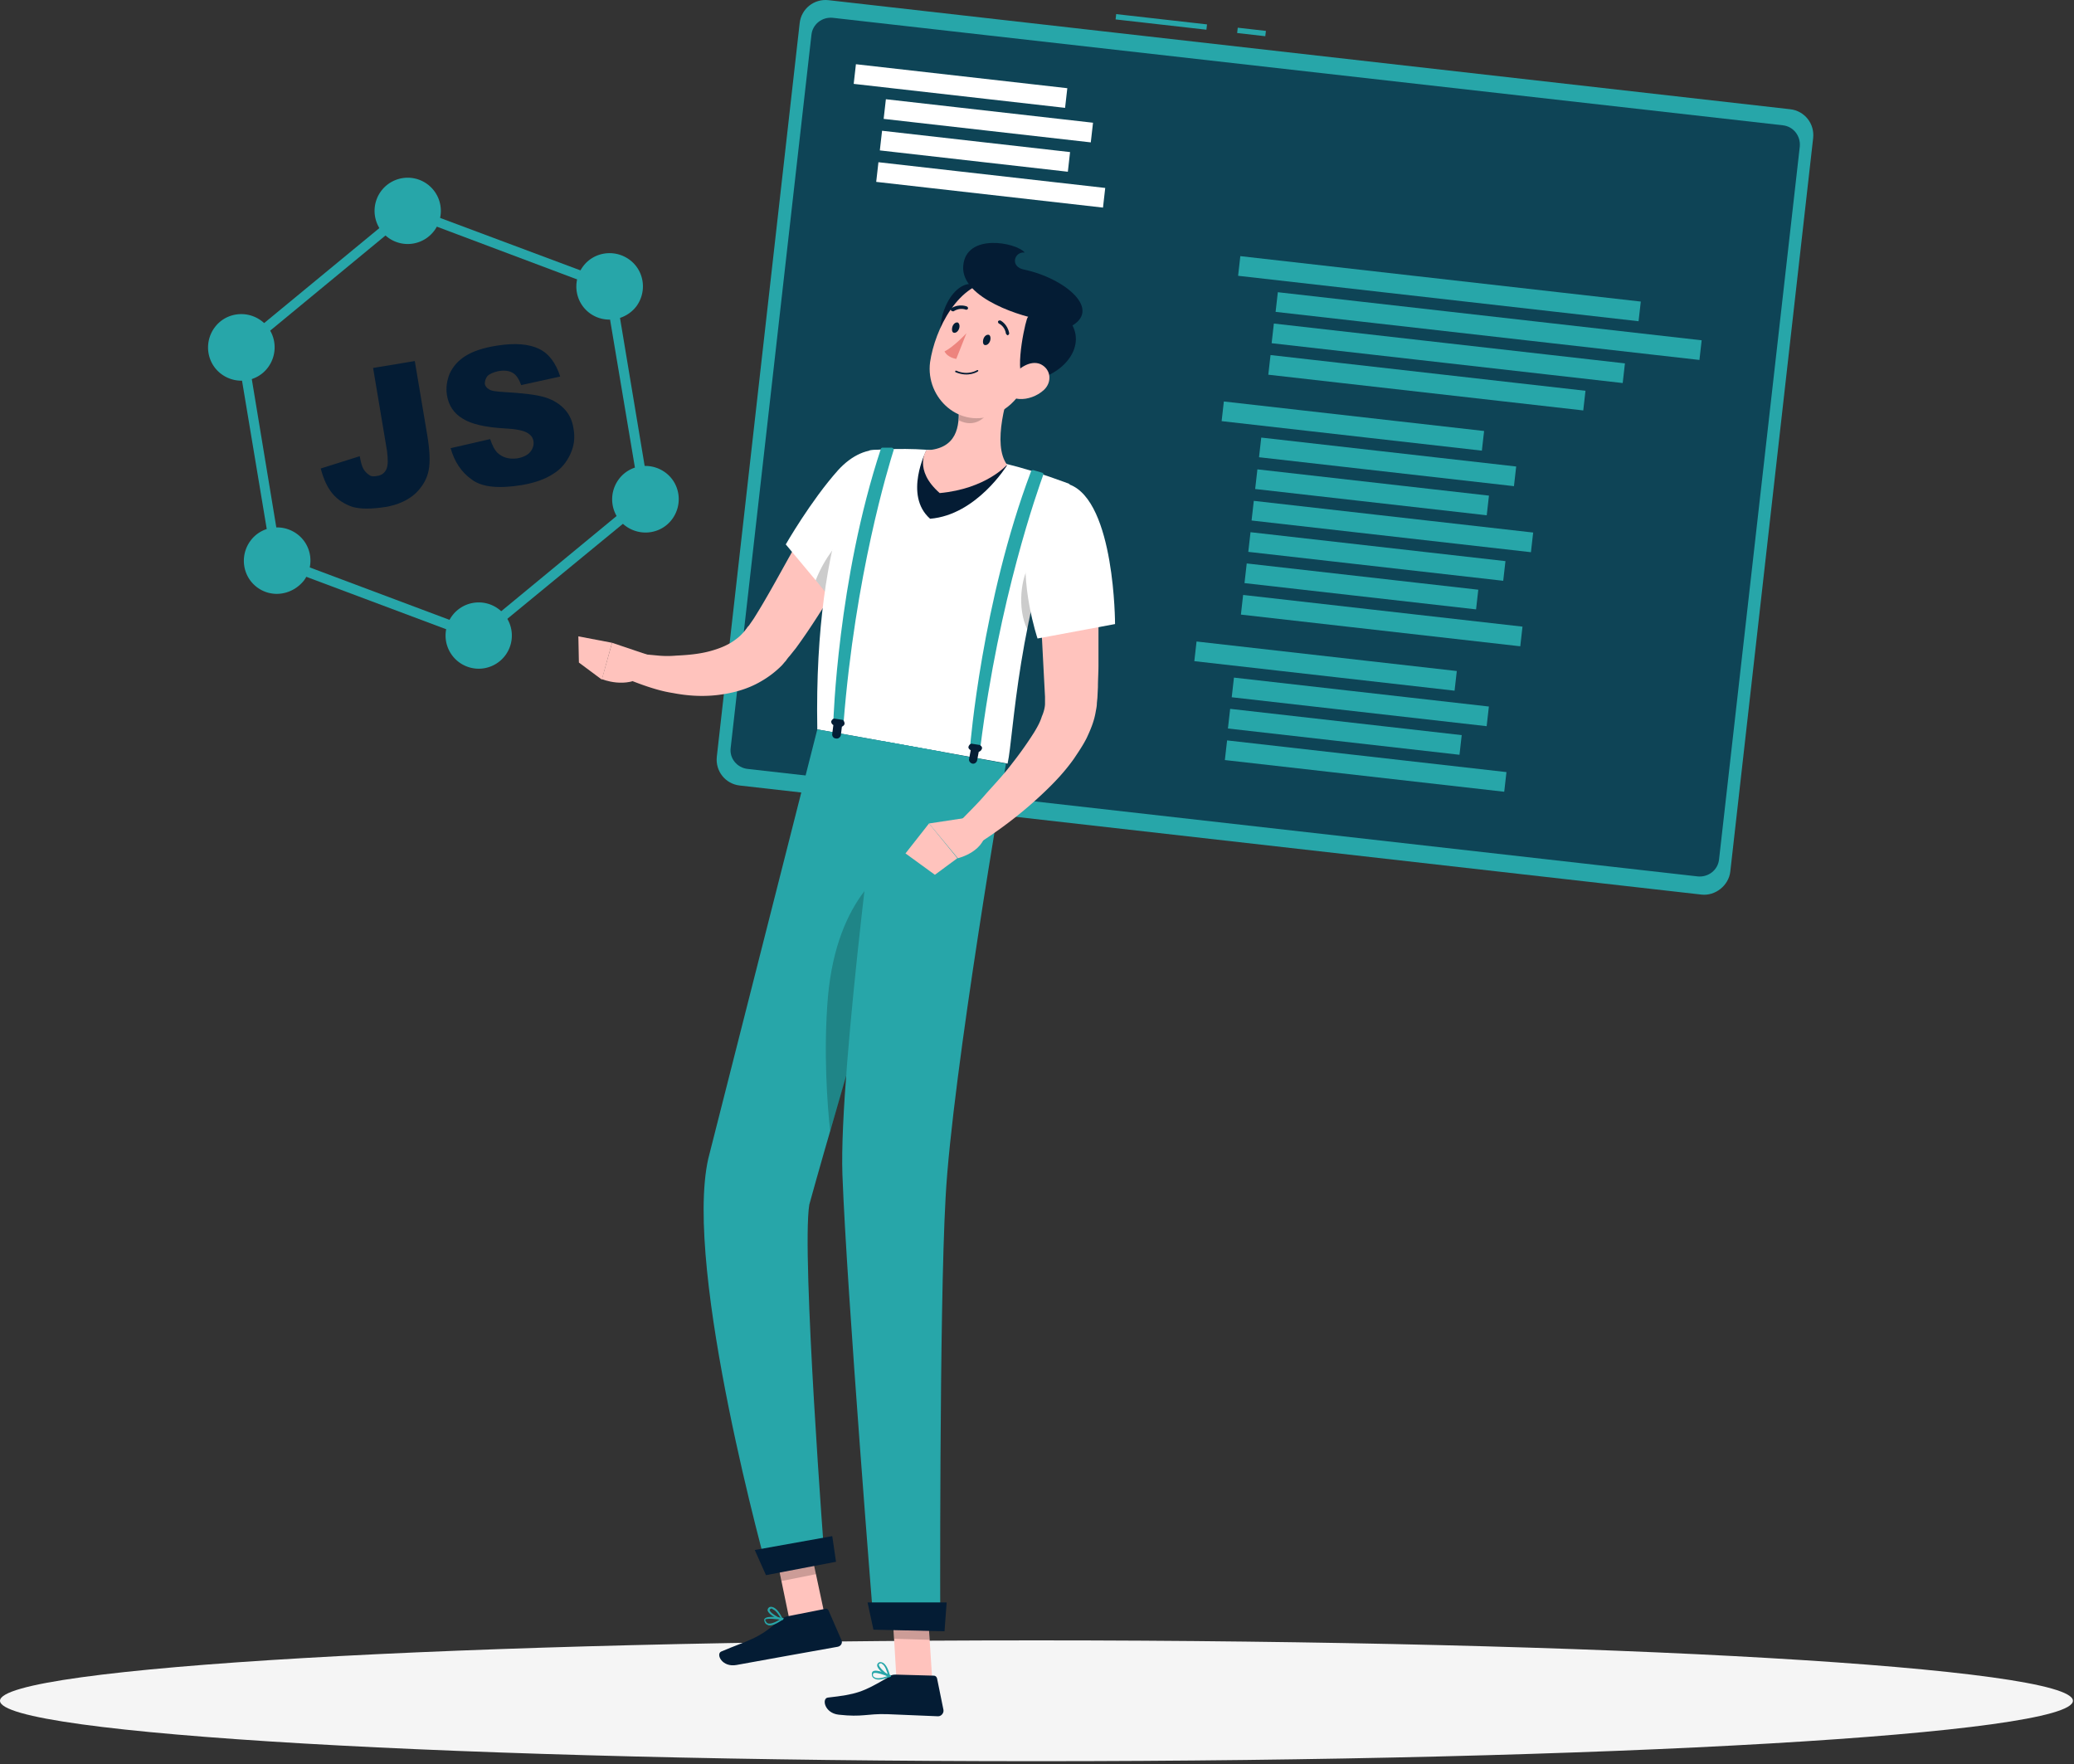<svg xmlns="http://www.w3.org/2000/svg" width="388" height="330" fill="none" xmlns:v="https://vecta.io/nano"><rect width="100%" height="100%" fill="#333333" stroke="none"/><style><![CDATA[.B{fill:#041c34}.C{fill:#27a6a9}.D{fill:#ffc3bd}.E{opacity:.2}.F{fill:#000}]]></style><path d="M193.9 329.431c107.088 0 193.9-5.059 193.9-11.3s-86.812-11.3-193.9-11.3S0 311.89 0 318.131s86.812 11.3 193.9 11.3z" fill="#f5f5f5"/><path d="M231.556 5.182l-.113.994 5.266.597.113-.994-5.266-.597zm-22.74-2.544l-.113.994 16.991 1.925.112-.994-16.99-1.925zm109.483 164.693l-179.9-20.4c-2.7-.3-4.599-2.7-4.299-5.4l15.5-137.2c.3-2.7 2.699-4.6 5.399-4.3l179.9 20.4c2.7.3 4.601 2.7 4.301 5.4l-15.5 137.2c-.3 2.6-2.801 4.6-5.401 4.3z" class="C"/><path opacity=".7" d="M136.7 139.831L151.8 6.532c.2-2 2-3.4 4-3.2l177.7 20.1c2 .2 3.4 2 3.2 4l-15.1 133.3c-.2 2-2 3.4-4 3.2l-177.7-20.1c-2-.2-3.5-2-3.2-4z" class="B"/><path d="M306.956 56.408l-74.917-8.497-.417 3.676 74.918 8.498.416-3.676zm11.388 7.244l-79.289-8.993-.417 3.676 79.289 8.994.417-3.676zm-14.355 4.318l-65.677-7.449-.416 3.676 65.676 7.45.417-3.676zm-7.379 5.126l-58.921-6.683-.417 3.676 58.921 6.683.417-3.676zm-18.967 7.523l-48.686-5.522-.417 3.676 48.686 5.522.417-3.676zm9.179 18.994l-52.263-5.928-.417 3.676 52.263 5.928.417-3.676zm-8.269-6.906l-43.321-4.914-.417 3.676 43.321 4.914.417-3.676zm5.093-5.447l-47.693-5.41-.417 3.676 47.693 5.41.417-3.676zm-11.11 38.255l-48.686-5.522-.417 3.676 48.686 5.523.417-3.677zm9.29 18.905l-52.264-5.928-.416 3.677 52.263 5.928.417-3.677zm-8.37-6.916l-43.321-4.914-.417 3.676 43.321 4.914.417-3.676zm5.083-5.348l-47.693-5.41-.417 3.676 47.693 5.41.417-3.676z" class="C"/><path d="M199.67 16.497l-39.545-4.485-.417 3.676 39.545 4.486.417-3.676zm7.093 18.658l-42.427-4.812-.417 3.676 42.427 4.812.417-3.676zm-6.576-6.709l-35.173-3.989-.417 3.676 35.173 3.99.417-3.676zm4.292-5.491l-38.75-4.395-.417 3.676 38.75 4.395.417-3.676z" fill="#fff"/><path d="M284.826 117.212l-52.264-5.928-.416 3.677 52.263 5.928.417-3.677zm-8.269-6.906l-43.321-4.913-.417 3.676 43.321 4.914.417-3.677zm5.081-5.348l-47.693-5.409-.417 3.676 47.693 5.41.417-3.677z" class="C"/><path d="M174.399 314.131l-6.7-.2-.9-15.3 6.6.2 1 15.3z" class="D"/><path d="M167.5 313.23l7.2.2c.3 0 .5.2.6.5l1.2 5.9c.1.6-.4 1.2-1 1.2l-9.6-.4c-3.8-.1-4.5.6-9 .1-2.7-.3-3.2-3.1-2-3.2 5.3-.6 6.5-1 11.1-3.7.4-.4.9-.6 1.5-.6z" class="B"/><path d="M166.799 298.631l.5 7.9 6.6.2-.5-7.9-6.6-.2z" class="E F"/><path d="M163.898 96.331c-2.2 4.3-4.5 8.5-7 12.6s-5 8.2-8 12.3l-1.2 1.5c-.2.2-.5.6-.7.9-.3.3-.5.6-.8.9a18.19 18.19 0 0 1-3.8 2.9c-2.7 1.6-5.7 2.3-8.4 2.6-2.8.3-5.5.1-8.1-.4-1.3-.2-2.5-.5-3.8-.9s-2.4-.8-3.7-1.3l1.6-5.1 3.2.3c1.1.1 2.2.1 3.3 0 2.2-.1 4.3-.3 6.2-.8s3.6-1.2 4.9-2.2c.7-.5 1.2-1 1.7-1.6.1-.1.2-.3.4-.5.1-.2.2-.3.4-.5l.9-1.3c2.4-3.8 4.6-7.9 6.9-12l6.8-12.3 9.2 4.9z" class="D"/><path d="M169.8 89.831c1 6-12.7 24.1-12.7 24.1l-10.1-12.1s4.7-8.2 9.8-13.9c5.3-5.8 11.9-4.7 13 1.9z" fill="#fff"/><path d="M166.6 95.031c-4 1-10.7 5.2-14 13.5l4.5 5.5s8.1-10.7 11.4-18.4c-.4-.6-1.1-.8-1.9-.6z" class="E F"/><path d="M162.699 84.231s-10.5 13.4-9.8 52.2l35.6 6.4c1.2-5.4 1.7-27.5 11.6-52.3 0 0-5.9-2.3-11.6-3.7-4.5-1-11.1-2.4-15.1-2.7-5.5-.4-10.7.1-10.7.1z" fill="#fff"/><path d="M192.599 105.73c-1.5 2.1-2.4 8-.4 12 .5-2.5 1-5.1 1.7-7.8l-1.3-4.2z" class="E F"/><path d="M173.3 84.231s-4.3 8.4.7 12.8c8.7-.7 14.4-10 14.4-10l-15.1-2.8z" class="B"/><g class="D"><path d="M108.199 119.03l.1 4.9 4.3 3.2 1.9-6.9-6.3-1.2z"/><path d="M122.2 122.83l-7.7-2.6-1.9 6.8s4.5 1.9 8-.7l1.6-3.5zm67.799-53.199c-1.8 4.7-4.4 13.5-1.6 17.3 0 0-3.9 4.5-12.6 5.3-5-4.4-2.5-8-2.5-8 5.7-.3 6.3-4.4 6-8.3l10.7-6.3z"/></g><path d="M185.698 72.131l-6.3 3.7c.1.9.1 1.9 0 2.8 2.8 1.4 5.1-.1 6.4-3.1.3-1-.1-2.8-.1-3.4z" class="E F"/><path d="M175.999 64.231c.4 3 9.7-1.9 11.2-2.9 1.6-1-.2-4.6-3.7-7.5-3.6-2.9-8.5 3.4-7.5 10.4z" class="B"/><path d="M194.899 65.63c-2.8 6.1-4.2 9.8-8.6 11.8-6.6 3-13.2-2.9-12.3-9.7.9-6.1 5.3-15.1 12.4-15.2s11.4 7 8.5 13.1z" class="D"/><g class="B"><path d="M192.399 71.33c-3 .4-.9-9.8-.3-11.6.5-1.8 5.3-3.4 8 .3 3.3 4.4-.7 10.2-7.7 11.3z"/><path d="M191.599 50.431c-2.7-.5-1.9-3.4.1-3.2-1.6-1.9-11-3.7-11.5 2.5s11.6 9.7 14.9 10.1l4.9 1.4c6.5-3.2-.8-9.2-8.4-10.8z"/></g><path d="M195.3 72.93c-1.3 1.2-3.1 1.8-4.6 1.7-2.2-.1-2.7-2.3-1.5-4 1.1-1.6 3.5-3.4 5.5-2.5 2 1 2.1 3.4.6 4.8zm-41.1 228.8l-6.5 1.3-3.1-15 6.4-1.3 3.2 15z" class="D"/><path d="M147.298 302.331l7.1-1.4c.3-.1.5.1.6.3l2.4 5.5c.3.6-.1 1.2-.7 1.3l-9.5 1.7-9.4 1.7c-2.7.5-3.9-2-2.9-2.5 4.9-2.1 7-2.3 10.8-5.8.6-.4 1.1-.7 1.6-.8z" class="B"/><path d="M144.6 288.03l1.6 7.7 6.5-1.3-1.6-7.7-6.5 1.3z" class="E F"/><g class="C"><path d="M144.898 303.831c-.5.2-1 .3-1.3.1-.3-.1-.5-.3-.6-.7-.1-.3 0-.4.1-.5.6-.6 3.1-.1 3.4-.1.1 0 .1.1.1.1 0 .1 0 .1-.1.2-.5.3-1.1.7-1.6.9zm-1.5-1c-.1 0-.1.1-.2.1 0 0-.1.1 0 .2.1.2.2.4.4.5.5.2 1.3-.1 2.3-.7-.9-.1-2-.2-2.5-.1z"/><path d="M146.4 303.031c-.9-.1-2.6-1-2.8-1.8 0-.1 0-.4.3-.6.2-.1.5-.1.7 0 1 .3 1.8 2.1 1.8 2.2.1 0 .1.1 0 .2zm-2.2-2.1c-.1 0-.1 0 0 0-.3.1-.2.2-.2.3.1.4 1.3 1.2 2.1 1.5-.3-.5-.9-1.5-1.5-1.7-.2-.2-.3-.2-.4-.1zm8.7-164.5l-20.4 80.3c-4.7 20.9 11.2 77.6 11.2 77.6l10.6-2.1s-4.4-57.7-2.9-66.9c6.1-22.2 24.9-84.7 24.9-84.7l-23.4-4.2z"/></g><path d="M154.9 186.331c-.9 10.4-.1 20.6.4 25.2l15.3-51.9c-4.6 1.9-14 8.2-15.7 26.7z" class="E F"/><path d="M165.199 138.631s-8.3 61.3-7.6 81.1c.8 21.7 5.9 84.8 5.9 84.8l12.4.3s-.2-59.6 1-80.8c1.2-22.9 11.3-81.2 11.3-81.2l-23-4.2z" class="C"/><path d="M176.699 305.13l-13.3-.3-1.1-5.1h14.8l-.4 5.4zm-20.3-12.999l-13.1 2.5-2.1-4.7 14.5-2.6.7 4.8zm28.8-228.3c-.2.5-.6.8-1 .7-.3-.1-.4-.6-.2-1.2.2-.5.6-.8 1-.7.3.1.4.7.2 1.2zm-5.799-2.3c-.2.5-.6.8-1 .7-.3-.1-.4-.6-.2-1.2.2-.5.6-.8 1-.7.3.2.4.7.2 1.2z" class="B"/><path d="M180.799 62.331s-2.3 2.5-4.1 3.4c.6 1.2 2.2 1.4 2.2 1.4l1.9-4.8z" fill="#ed847e"/><path d="M178.799 69.631c-.1 0-.1-.1-.1-.2s.1-.1.2-.1c2.2 1 3.9-.1 3.9-.1h.2v.2c-.1.1-1.8 1.2-4.2.2zm9.6-7c-.1 0-.1-.1-.2-.2-.2-1.4-1.3-1.9-1.3-1.9-.2-.1-.2-.3-.2-.4.1-.2.3-.2.4-.2s1.4.7 1.7 2.4c0 .2-.1.3-.3.4l-.1-.1zm-10.4-4.5l-.1-.1c-.1-.2 0-.3.1-.4 1.5-.9 2.9-.3 2.9-.3.2.1.2.3.2.4-.1.2-.3.2-.4.2 0 0-1.1-.5-2.3.3-.2 0-.3 0-.4-.1z" class="B"/><path d="M195 88.431l-1.7-.5c-.2 0-.3 0-.4.2-9.2 24.3-11.4 51.4-11.4 51.4l1.9.3c3.5-28 10.8-48.3 11.8-51.1.1 0 0-.2-.2-.3z" class="C"/><g opacity=".99" class="B"><path d="M183.7 140.031c.1-.3-.2-.6-.5-.7l-1.3-.2c-.3-.1-.6.2-.7.5s.1.5.4.7l-.3 1.6c-.1.4.2.8.6.9s.8-.2.9-.6l.3-1.6a.9.9 0 0 0 .6-.6z"/></g><path d="M166.8 83.731h-1.7c-.1 0-.3.1-.3.2-8.1 24.5-8.9 51.1-8.9 51.1l1.9.3c2.2-27.9 8.4-48 9.4-51.2 0-.2-.2-.4-.4-.4z" class="C"/><path opacity=".99" d="M158 135.331c0-.3-.2-.7-.5-.7l-1.3-.2c-.3-.1-.6.2-.7.5 0 .3.1.5.4.7l-.2 1.6c-.1.4.2.9.7.9.4.1.8-.2.9-.6l.2-1.6c.2-.1.5-.3.5-.6z" class="B"/><g class="C"><path d="M164.8 314.131c-.5.1-1 0-1.3-.2s-.4-.4-.4-.8c0-.3.1-.4.2-.5.7-.5 3 .6 3.3.7.1 0 .1.1.1.2s0 .1-.1.1c-.6.2-1.2.4-1.8.5zm-1.2-1.2c-.1 0-.2 0-.2.1 0 0-.1.1-.1.2 0 .3.1.4.3.5.4.3 1.3.2 2.4-.2-.8-.3-1.9-.7-2.4-.6z"/><path d="M166.4 313.731c-.8-.3-2.4-1.6-2.3-2.3 0-.1.1-.4.4-.5.2-.1.5 0 .7.1.9.5 1.3 2.4 1.3 2.5.1 0 .1.1-.1.2.1 0 .1-.1 0 0zm-1.7-2.6c-.3.1-.3.2-.3.2 0 .5 1 1.4 1.7 1.9-.2-.6-.5-1.7-1.1-2 0-.1-.2-.1-.3-.1z"/></g><g class="D"><path d="M169.398 159.63l5.5 4 4.2-3.1-5.3-6.5-4.4 5.6z"/><path d="M181.699 152.831l-7.9 1.2 5.4 6.5s5.5-1.3 5.2-5.7l-2.7-2z"/><path d="M204.999 100.931c.3 5.2.5 10.4.5 15.7v7.9c0 1.3-.1 2.6-.1 4l-.1 2-.1 1c0 .5-.1 1-.2 1.5-.3 1.9-1 3.5-1.7 5-.7 1.4-1.6 2.7-2.4 3.9-1.7 2.4-3.6 4.4-5.6 6.3-4 3.8-8.2 7-12.8 9.9l-3.2-4.2c1.7-1.8 3.6-3.6 5.2-5.5 1.7-1.9 3.4-3.7 4.9-5.7a68.67 68.67 0 0 0 4.1-5.8c.6-1 1.1-1.9 1.4-2.9.4-.9.6-1.8.6-2.4v-.4-.9l-.1-1.9-.2-3.8-.4-7.7c-.3-5.1-.5-10.3-.6-15.5l10.8-.5z"/></g><path d="M200.1 90.631c8.5 3.2 8.5 26.1 8.5 26.1l-14.5 2.7s-3.5-10.4-1.8-18.6c1.7-7.9 1.3-12.7 7.8-10.2z" fill="#fff"/><g class="C"><path d="M89.699 120.032l-38.7-14.5-6.8-40.8 31.9-26.3 38.8 14.5 6.8 40.8-32 26.3zm-37.1-15.9l36.8 13.8 30.3-25-6.5-38.7-36.7-13.8-30.3 25 6.4 38.7z"/><path d="M81.339 43.015a6.2 6.2 0 0 0-10.091-7.206 6.2 6.2 0 1 0 10.091 7.206zm13.242 79.499a6.2 6.2 0 1 0-10.091-7.206 6.2 6.2 0 0 0 10.091 7.206zM110.4 58.631c-2.8-2-3.4-5.9-1.4-8.7s5.9-3.4 8.7-1.4 3.4 5.9 1.4 8.7c-2 2.7-5.9 3.4-8.7 1.4zM41.5 70.032c-2.8-2-3.4-5.9-1.4-8.7s5.9-3.4 8.7-1.4 3.4 5.9 1.4 8.7-5.9 3.4-8.7 1.4zm75.599 28.399c-2.8-2-3.4-5.9-1.4-8.7s5.9-3.4 8.7-1.4 3.4 5.9 1.4 8.7-5.9 3.4-8.7 1.4zm-68.9 11.5c-2.8-2-3.4-5.9-1.4-8.7s5.9-3.4 8.7-1.4 3.4 5.9 1.4 8.7c-2.1 2.7-5.9 3.4-8.7 1.4z"/></g><path d="M69.8 68.831l7.8-1.3 2.3 13.7c.5 2.9.6 5.1.3 6.7s-1.1 3-2.4 4.3c-1.4 1.3-3.3 2.2-5.7 2.6-2.6.4-4.6.4-6.1 0-1.5-.5-2.8-1.3-3.8-2.5s-1.7-2.8-2.2-4.7l7.3-2.3c.2 1.1.4 1.9.7 2.4s.7.9 1.2 1.2c.3.2.8.2 1.3.1.9-.1 1.5-.6 1.8-1.3s.3-1.8.1-3.4l-2.6-15.5zm14.5 15l7.4-1.7c.4 1.2.8 2 1.4 2.6 1 .9 2.2 1.2 3.7 1 1.1-.2 1.9-.6 2.4-1.2s.7-1.3.6-2-.5-1.2-1.2-1.6-2.1-.7-4.2-.8c-3.6-.2-6.2-.8-7.8-1.8-1.7-1-2.7-2.5-3-4.5-.2-1.3 0-2.6.5-3.9.6-1.3 1.5-2.4 2.9-3.3s3.4-1.6 6.1-2c3.2-.5 5.8-.3 7.7.6s3.2 2.7 4 5.2l-7.3 1.6c-.4-1.1-.9-1.9-1.6-2.3s-1.6-.5-2.7-.3c-.9.2-1.6.5-2 .9-.4.5-.5 1-.5 1.5.1.4.3.7.8 1 .4.3 1.3.4 2.8.5 3.5.2 6.1.5 7.7 1s2.8 1.3 3.7 2.3 1.4 2.2 1.6 3.6c.3 1.6.1 3.2-.6 4.7s-1.7 2.8-3.2 3.7c-1.5 1-3.5 1.7-5.9 2.1-4.3.7-7.4.4-9.3-1-2-1.4-3.3-3.4-4-5.9z" class="B"/></svg>